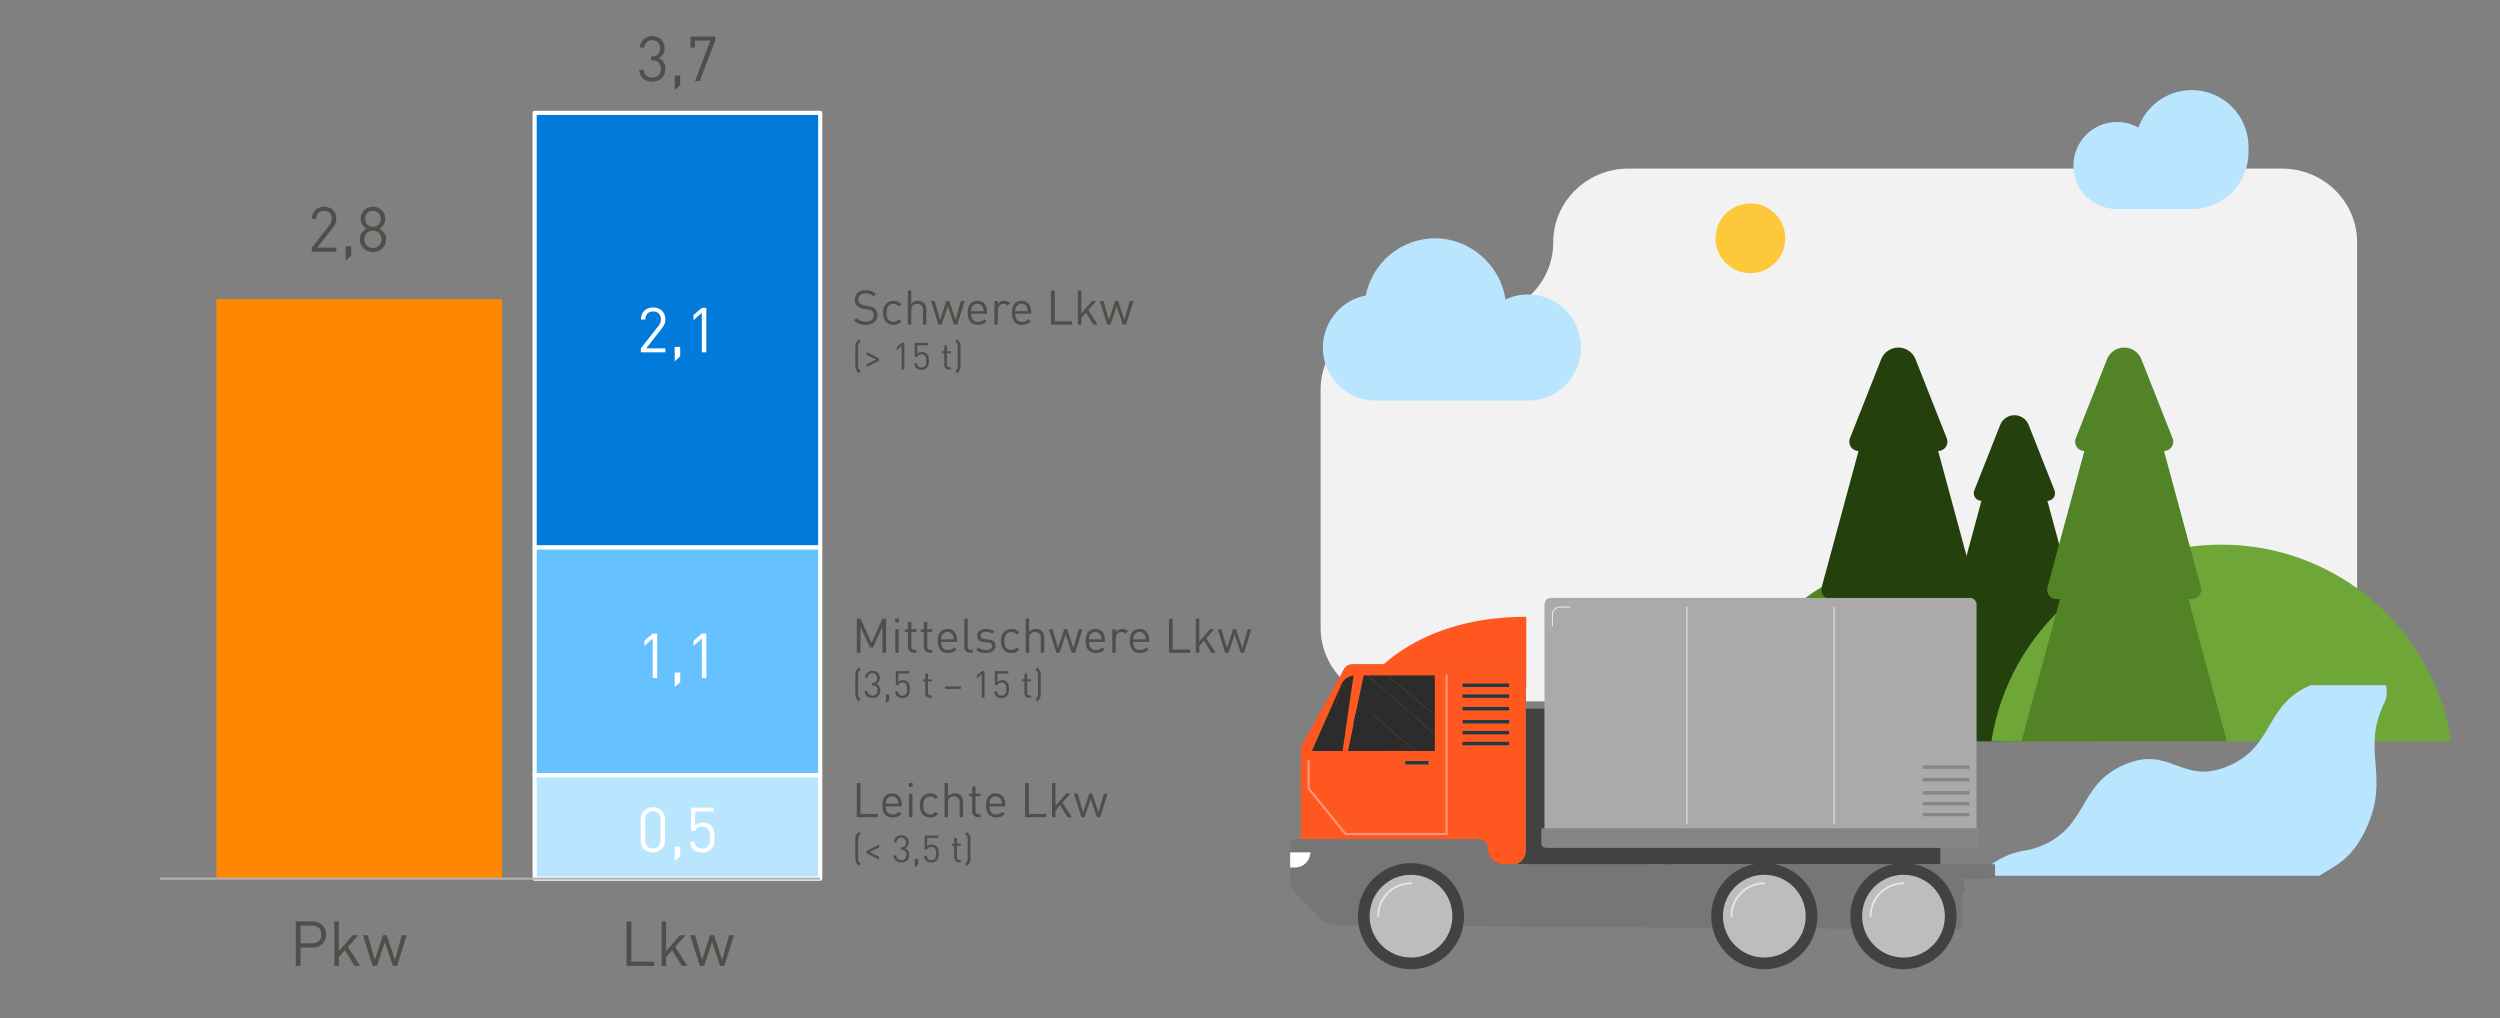 <?xml version="1.0" encoding="UTF-8"?><svg id="Ebene_1" xmlns="http://www.w3.org/2000/svg" xmlns:xlink="http://www.w3.org/1999/xlink" viewBox="0 0 1200 488.85"><rect x="0" y="0" width="1200" height="488.85" fill="#808080" stroke="none"/><defs><style>.cls-1,.cls-2,.cls-3,.cls-4{fill:none;}.cls-5{clip-path:url(#clippath);}.cls-6{fill:#f2f2f2;}.cls-7{fill:#007adb;}.cls-8{fill:#ff5720;}.cls-9{fill:#e7e7e7;}.cls-10{fill:#fff;}.cls-11{fill:#fefefe;}.cls-12{fill:#fdc705;}.cls-13{fill:#fdc83a;}.cls-14{fill:#ff9577;}.cls-15{fill:#ff8700;}.cls-16{fill:#66c2ff;}.cls-17{fill:#bae5ff;}.cls-18{fill:#858585;}.cls-19{fill:#aaa;}.cls-20{fill:#bdbdbd;}.cls-21{fill:#1f3a43;}.cls-22{fill:#23400d;}.cls-23{fill:#424242;}.cls-24{fill:#538327;}.cls-25{fill:#6fa638;}.cls-26{fill:#2c2c2c;}.cls-27{fill:#767676;}.cls-28{fill:#514d48;}.cls-29{clip-path:url(#clippath-2);}.cls-2{stroke:#b2b2b2;}.cls-2,.cls-4{stroke-miterlimit:10;}.cls-3{stroke:#fff;stroke-linejoin:round;stroke-width:2px;}.cls-4{stroke:#e7e7e7;stroke-width:.5px;}</style><clipPath id="clippath"><rect class="cls-1" y="-3550.1" width="1200" height="6033.52"/></clipPath><clipPath id="clippath-2"><rect class="cls-1" y="-3550.1" width="1200" height="6033.52"/></clipPath></defs><g class="cls-5"><path class="cls-6" d="M669.96,336.67h425.26c19.99,0,36.19-15.89,36.19-35.49V116.29c0-19.54-16.15-35.37-36.07-35.37h-313.71c-19.92,0-36.07,15.84-36.07,35.37s-16.15,35.37-36.07,35.37h-39.53c-19.92,0-36.07,15.84-36.07,35.37v114.26c0,19.54,16.15,35.37,36.07,35.37"/><path class="cls-17" d="M1079.29,72.97v-2.38s0-.07,0-.11c0-15.04-12.2-27.24-27.24-27.24-11.81,0-21.85,7.51-25.63,18.01-3.03-1.71-6.53-2.7-10.25-2.7-11.55,0-20.92,9.36-20.92,20.92s9.15,20.68,20.52,20.9v.02h36.09s.09,0,.13,0c15.08,0,27.3-12.22,27.3-27.3,0-.04,0-.08,0-.13Z"/><path class="cls-17" d="M758.88,166.83c0,14.08-11.42,25.49-25.49,25.49-.34,0-.68,0-1.02-.02v.02h-71.89c-14.08,0-25.49-11.42-25.49-25.49,0-12.41,8.87-22.74,20.61-25.02,3.05-15.63,16.81-27.42,33.33-27.42s31.4,12.78,33.65,29.36c3.28-1.54,6.95-2.41,10.82-2.41,14.08,0,25.49,11.41,25.49,25.49"/><path class="cls-13" d="M856.92,114.39c0,9.25-7.5,16.74-16.74,16.74s-16.74-7.5-16.74-16.74,7.5-16.74,16.74-16.74,16.74,7.5,16.74,16.74"/><path class="cls-24" d="M1006.33,355.77c-.61-47.72-39.46-86.21-87.32-86.21-30.58,0-57.48,15.71-73.09,39.5-6.98,10.64-19,16.58-31.72,16.07-.7-.03-1.4-.04-2.11-.04-21.05,0-39.15,12.61-47.18,30.68h241.41Z"/><path class="cls-22" d="M992.44,299.27h1.44c2.42,0,4.18-2.3,3.55-4.64l-14.68-54.23c2.6,0,4.38-2.62,3.42-5.03l-12.43-31.43c-1.11-2.8-3.81-4.64-6.82-4.64s-5.72,1.84-6.82,4.64l-12.43,31.43c-.95,2.41,.83,5.03,3.42,5.03l-14.68,54.23c-.63,2.34,1.13,4.64,3.55,4.64h1.44l-15.29,56.5h81.61l-15.29-56.5Z"/><path class="cls-22" d="M942.01,287.55h1.74c2.93,0,5.05-2.78,4.29-5.6l-17.72-65.48c3.14,0,5.28-3.16,4.13-6.08l-15-37.96c-1.34-3.38-4.6-5.6-8.24-5.6s-6.9,2.22-8.24,5.6l-15,37.96c-1.15,2.92,1,6.08,4.13,6.08l-17.72,65.48c-.77,2.82,1.36,5.6,4.29,5.6h1.74l-18.47,68.23h98.54l-18.47-68.23Z"/><path class="cls-25" d="M1176.64,355.88c-8.3-53.5-54.56-94.46-110.39-94.46s-102.09,40.95-110.39,94.46h220.78Z"/><path class="cls-24" d="M1050.41,287.55h1.74c2.93,0,5.05-2.78,4.29-5.6l-17.72-65.48c3.14,0,5.28-3.16,4.13-6.08l-15-37.96c-1.34-3.38-4.6-5.6-8.24-5.6s-6.9,2.22-8.24,5.6l-15,37.96c-1.15,2.92,1,6.08,4.13,6.08l-17.72,65.48c-.77,2.82,1.36,5.6,4.29,5.6h1.74l-18.47,68.23h98.54l-18.46-68.23Z"/><path class="cls-17" d="M1145.48,328.91h-36.4c-5.47,2.32-9.28,5.27-12.26,8.51-9.18,10.04-10.33,23.07-27.21,30.27-22.35,9.54-27.54-10.19-49.87-.67-22.33,9.54-17.14,29.26-39.47,38.8-3.04,1.3-5.75,2.05-8.23,2.41-8.51,1.26-16.22,5.61-22.36,12.13h163.58c7.72-5.02,15.59-7.53,22.66-22.99,11.49-25.12-2.76-36.83,8.54-59.95,2.05-4.2,.66-7.72,1.02-8.51"/><path class="cls-8" d="M732.62,296.05v33.68h-78.19s20.36-33.68,78.19-33.68"/><rect class="cls-23" x="728.64" y="340.18" width="202.7" height="81.55"/><path class="cls-27" d="M619.27,405.77v17.02c0,1.92,.74,3.77,2.06,5.16l11.31,11.97c2.53,2.69,6.07,4.23,9.77,4.25l10.64,.07,.28,1.47,.81-.16c.06,.23,.12,.46,.19,.68l-.77,.28,1.08,2.94,.77-.29c.1,.22,.19,.44,.29,.65l-.72,.4,1.54,2.71,.72-.4c.12,.2,.26,.39,.39,.59l-.65,.52,1.94,2.43h.01l.64-.51c.16,.17,.33,.34,.49,.51l-.56,.62,2.3,2.11,.56-.62c.19,.15,.37,.29,.56,.44l-.45,.68,2.61,1.72,.45-.7c.2,.11,.42,.22,.62,.34l-.34,.76,2.86,1.27,.33-.75c.22,.08,.45,.16,.67,.22l-.21,.8,3.02,.81,.21-.8c.24,.05,.46,.08,.7,.12l-.08,.82,3.11,.3,.08-.83c.23,.01,.47,.02,.71,.02l.06,.83,3.12-.2-.06-.82c.23-.03,.47-.07,.71-.1l.18,.81,3.04-.68-.18-.81c.22-.07,.45-.13,.67-.21l.31,.76,2.89-1.17-.3-.75c.21-.1,.42-.21,.63-.32l.43,.71,2.67-1.61-.43-.71c.2-.14,.39-.27,.58-.42l.53,.64,2.39-2.02-.54-.64c.17-.16,.34-.33,.51-.49l.63,.54,2.03-2.36-.63-.54c.15-.19,.28-.38,.41-.58l.71,.44,1.63-2.67-.71-.43c.11-.21,.21-.41,.33-.63l.76,.31,1.18-2.89-.76-.31c.07-.23,.15-.45,.21-.67l.8,.18,.48-2.09,121.41,.8,.08,.43,.81-.16c.06,.23,.12,.46,.19,.68l-.77,.28,1.08,2.94,.77-.29c.09,.22,.19,.44,.29,.65l-.72,.4,1.52,2.71,.73-.4c.12,.2,.26,.39,.39,.59l-.65,.52,1.94,2.43,.65-.51c.16,.17,.33,.34,.48,.51l-.56,.62,2.31,2.11,.56-.62c.18,.15,.37,.29,.56,.44l-.46,.68,2.61,1.72,.46-.7c.2,.11,.4,.22,.62,.34l-.34,.76,2.85,1.27,.34-.75c.23,.08,.45,.16,.67,.22l-.21,.8,3.02,.81,.21-.8c.23,.05,.46,.08,.7,.12l-.08,.82,3.11,.3,.08-.83c.24,.01,.47,.02,.71,.02l.06,.83,3.11-.2-.04-.82c.23-.03,.47-.07,.7-.1l.19,.81,3.04-.68-.18-.81c.22-.07,.45-.13,.67-.21l.31,.76,2.89-1.17-.3-.75c.21-.1,.42-.21,.63-.32l.43,.71,2.67-1.61-.43-.71c.19-.14,.39-.27,.58-.42l.53,.64,2.38-2.02-.53-.64c.17-.16,.34-.33,.49-.49l.64,.54,2.02-2.36-.62-.54c.14-.19,.27-.38,.4-.58l.72,.44,1.62-2.67-.7-.43c.1-.21,.21-.41,.33-.63l.75,.31,1.18-2.89-.76-.31c.08-.23,.16-.45,.22-.67l.8,.18,.25-1.04,18.9,.1v.08s.39-.08,.39-.08h.45c.06,.21,.11,.4,.17,.61l-.77,.28,1.08,2.94,.77-.29c.09,.22,.19,.44,.29,.65l-.72,.4,1.53,2.71,.73-.4c.12,.2,.26,.39,.39,.59l-.65,.52,1.94,2.43,.65-.51c.16,.17,.32,.34,.48,.51l-.55,.62,2.3,2.11,.56-.62c.18,.15,.37,.29,.56,.44l-.46,.68,2.61,1.72,.46-.7c.2,.11,.4,.22,.62,.34l-.34,.76,2.85,1.27,.34-.75c.22,.08,.45,.16,.67,.22l-.21,.8,3.02,.81,.21-.8c.23,.05,.46,.08,.69,.12l-.08,.82,3.11,.3,.08-.83c.23,.01,.47,.02,.71,.02l.06,.83,3.1-.2-.04-.82c.24-.03,.47-.07,.71-.1l.18,.81,3.04-.68-.18-.81c.22-.07,.45-.13,.67-.21l.31,.76,2.89-1.17-.3-.75c.21-.11,.42-.21,.63-.32l.43,.71,2.67-1.61-.43-.71c.19-.14,.39-.27,.58-.42l.53,.64,2.39-2.02-.54-.64c.17-.16,.34-.33,.51-.49l.63,.54,2.03-2.36-.63-.54c.13-.19,.27-.38,.42-.58l.71,.44,1.63-2.67-.71-.43c.11-.21,.21-.41,.32-.63l.75,.31,1.19-2.89-.76-.31c.07-.23,.15-.45,.21-.67l.8,.18,.17-.68,4.18,.02v-16.56c.47-.13,.9-.4,1.15-.85,.2-.35,.25-.75,.18-1.14l-.96-5.63h7.83v-6.93h-159.11v1h-58.45v-1h-6.02c3.33,0,6.02-2.99,6.02-6.69v-79.2c0-5.55-4.05-10.05-9.03-10.05h-74.07c-3.26,0-4.03,1.95-5.63,5.12l-18.05,32.36c-.76,1.5-1.16,3.2-1.16,4.92v41.51h-2.14c-1.66,0-3.02,1.35-3.02,3"/><path class="cls-12" d="M913.91,371.64c.15-.09,.3-.17,.45-.26-.15,.09-.3,.17-.45,.26"/><polygon class="cls-27" points="941.73 414.8 941.73 419.61 942.1 421.73 957.62 421.73 957.62 414.8 941.73 414.8"/><path class="cls-8" d="M624.42,361.26v41.51h85.26c2.49,0,4.52,2.02,4.52,4.52,0,4.15,3.36,7.51,7.51,7.51h4.63c3.33,0,6.02-2.99,6.02-6.69v-79.2c0-5.55-4.05-10.05-9.03-10.05h-74.07c-3.26,0-4.03,1.95-5.63,5.12l-18.05,32.36c-.76,1.5-1.17,3.2-1.17,4.92"/><path class="cls-27" d="M848.43,414.8v.83c.54,.03,1.05,.09,1.58,.16l.16-.81,3.06,.61-.16,.81c.22,.06,.45,.12,.67,.19l.29-.77,2.93,1.1-.29,.77c.21,.09,.44,.19,.64,.29l.41-.72,2.7,1.55-.4,.72c.2,.12,.39,.26,.58,.4l.52-.65,2.43,1.95-.52,.65c.18,.16,.35,.32,.52,.48l.62-.55,2.09,2.31-.62,.56c.15,.18,.29,.37,.44,.56l.7-.45,1.69,2.62-.7,.45c.11,.2,.22,.42,.34,.62l.75-.32,1.26,2.86-.75,.33c.08,.22,.16,.45,.22,.67l.8-.21,.79,3.03-.8,.2c.04,.23,.09,.47,.12,.69l.82-.07,.29,3.11-.83,.08c0,.21,.01,.44,.01,.65v.06l.83,.06-.21,3.11-.83-.06c-.03,.24-.06,.47-.1,.71l.81,.18-.46,2,18.9,.1-.58-2.98,.82-.16c-.03-.23-.07-.47-.09-.71l-.82,.02-.1-3.12,.83-.02c.01-.24,.02-.47,.03-.71l-.82-.11,.4-3.08,.82,.1c.04-.24,.09-.46,.14-.7l-.8-.24,.9-2.98,.78,.22c.08-.21,.17-.44,.26-.65l-.74-.36,1.36-2.81,.74,.36c.12-.2,.24-.42,.36-.62l-.67-.47,1.78-2.56,.68,.48c.15-.19,.29-.37,.45-.55l-.59-.58,2.16-2.23,.59,.57c.18-.16,.36-.31,.54-.47l-.49-.66,2.5-1.86,.49,.66c.2-.12,.39-.26,.59-.38l-.38-.73,2.77-1.45,.38,.74c.21-.1,.44-.19,.65-.28l-.26-.78,2.96-.98,.26,.77c.22-.06,.46-.11,.7-.17l-.14-.81,3.08-.51,.12,.82c.24-.02,.47-.03,.71-.06v-.83h-14.02c-7.71,4.36-11.96,10.06-14.03,13.62-.68,1.19-2.23,1.46-3.28,.49-.43-.4-.62-.94-.53-1.47l2.17-12.65h-6.32l2.16,12.56c.07,.39,.02,.8-.19,1.14-.75,1.29-2.84,1.27-3.58-.02-2.04-3.55-6.3-9.29-14.06-13.68h-12.02Z"/><path class="cls-27" d="M800.99,422.95c.62-.11,1.11-.6,1.22-1.22h14.51c.11,.62,.6,1.11,1.22,1.22v3.73h-16.95v-3.73Z"/><path class="cls-27" d="M701.68,443.53l-.22,.95,121.4,.8-.52-2.64,.82-.16c-.03-.23-.07-.47-.09-.71l-.82,.02-.1-3.12,.83-.02c.01-.23,.02-.47,.03-.71l-.82-.11,.4-3.08,.81,.1c.05-.24,.1-.46,.16-.7l-.8-.24,.9-2.98,.79,.22c.08-.21,.17-.44,.26-.65l-.74-.36,1.36-2.81,.74,.36c.11-.2,.23-.42,.36-.62l-.67-.47,1.78-2.56,.67,.48c.16-.19,.3-.37,.46-.55l-.59-.58,2.16-2.23,.59,.57c.18-.16,.36-.31,.54-.47l-.49-.66,2.5-1.86,.49,.66c.19-.12,.39-.26,.59-.38l-.38-.73,2.77-1.45,.38,.74c.21-.1,.43-.19,.65-.28l-.26-.79,2.96-.97,.26,.77c.23-.06,.46-.11,.7-.17l-.14-.81,3.07-.5,.13,.82c.24-.02,.47-.03,.71-.06v-.83h-12.01c-7.7,4.36-11.96,10.06-14.01,13.62-.7,1.19-2.23,1.46-3.29,.49-.44-.4-.63-.94-.53-1.47l2.16-12.65h3.34v2.66c.63,.11,1.12,.59,1.23,1.22h-23.67c.73,0,1.31,.59,1.31,1.31v.43c0,.72-.58,1.31-1.31,1.31h23.67c-.11,.63-.61,1.11-1.23,1.22v3.73h-17.92v12.81h-101.87v.06l.82,.06-.21,3.11-.83-.06c-.02,.24-.06,.47-.1,.71l.81,.18Z"/><path class="cls-27" d="M915.25,414.8v.83c.53,.03,1.04,.09,1.57,.16l.16-.81,3.06,.61-.16,.81c.22,.06,.45,.12,.67,.19l.29-.77,2.93,1.1-.29,.77c.21,.09,.44,.19,.65,.29l.4-.72,2.71,1.55-.42,.72c.2,.12,.39,.26,.58,.4l.53-.65,2.42,1.95-.52,.65c.18,.16,.35,.32,.52,.48l.62-.55,2.09,2.31-.62,.56c.15,.18,.3,.37,.44,.56l.69-.45,1.69,2.62-.7,.45c.11,.2,.22,.42,.34,.62l.75-.32,1.26,2.86-.75,.33c.08,.22,.16,.45,.22,.67l.8-.21,.78,3.03-.8,.2c.04,.23,.09,.47,.12,.69l.82-.07,.29,3.11-.83,.08c.01,.21,.02,.44,.02,.65v.06s.82,.06,.82,.06l-.21,3.11-.83-.06c-.02,.24-.06,.47-.1,.71l.81,.18-.54,2.35,4.18,.02v-16.56c-.89,.26-1.94-.03-2.43-.87-2.04-3.55-6.3-9.29-14.05-13.68h-10Z"/><path class="cls-21" d="M890.57,445.64h-.44s.42-.08,.42-.08c0,.03,.02,.06,.02,.08"/><path class="cls-27" d="M800.99,414.8v2.66c.62,.11,1.11,.59,1.22,1.22h14.51c.1-.63,.59-1.11,1.22-1.22v-2.66h-16.95Z"/><path class="cls-27" d="M619.27,409.11h9.71c0,4-3.24,7.25-7.25,7.25h-2.46v6.43c0,1.92,.74,3.77,2.06,5.16l11.31,11.98c2.53,2.69,6.07,4.23,9.77,4.25l10.64,.07-.31-1.59,.82-.16c-.03-.24-.05-.47-.08-.71l-.83,.02-.1-3.12,.83-.02c.01-.24,.02-.47,.03-.71l-.82-.11,.4-3.08,.82,.1c.05-.23,.09-.46,.15-.69l-.79-.24,.89-2.98,.78,.22c.08-.21,.17-.44,.26-.65l-.74-.36,1.36-2.81,.74,.36c.12-.2,.24-.42,.36-.62l-.67-.47,1.78-2.56,.68,.48c.15-.19,.29-.37,.45-.55l-.59-.58,2.17-2.23,.58,.57c.18-.16,.36-.31,.54-.47l-.49-.66,2.5-1.86,.49,.66c.2-.12,.39-.26,.59-.38l-.38-.73,2.77-1.45,.38,.74c.21-.1,.44-.19,.65-.28l-.26-.78,2.96-.98,.26,.77c.23-.06,.46-.11,.69-.17l-.13-.81,3.08-.51,.12,.82c.23-.02,.47-.03,.71-.06v-.83h3.13v.83c.53,.03,1.04,.09,1.57,.16l.16-.81,3.06,.6-.16,.81c.22,.06,.45,.12,.68,.19l.28-.77,2.93,1.1-.29,.77c.21,.09,.44,.19,.65,.29l.4-.72,2.71,1.55-.42,.72c.2,.12,.39,.26,.58,.4l.53-.65,2.43,1.95-.4,.51h7.69c-3.55-3.71-8.74-7.62-16.2-10.17-4.13-1.41-8.7-1.38-12.83,.06-12.33,4.27-18.48,12.27-21.1,16.81-.7,1.19-2.23,1.46-3.28,.49-.43-.4-.62-.94-.53-1.47l3.51-20.45c.15-.85,.99-1.49,1.98-1.49h51.83c.99,0,1.83,.64,1.97,1.49l2.53,14.73h12.13c1.05,0,1.92,.83,1.92,1.86,0,1.7,1.43,3.09,3.2,3.09h71.56v-3.73c-.63-.11-1.12-.59-1.22-1.22h-7.76c-.73,0-1.32-.59-1.32-1.31v-.43c0-.72,.59-1.31,1.32-1.31h7.76c.1-.63,.59-1.11,1.22-1.22v-2.66h-76.23c-4.15,0-7.51-3.36-7.51-7.51,0-2.5-2.03-4.52-4.52-4.52h-87.4c-1.66,0-3.02,1.35-3.02,3v3.34Z"/><polygon class="cls-27" points="940.91 414.8 941.73 419.61 941.73 414.8 940.91 414.8"/><path class="cls-27" d="M799.26,439.36h.42c.73,0,1.32-.59,1.32-1.31v-11.37h16.95v11.37c0,.73,.59,1.31,1.32,1.31h.42c.73,0,1.32-.59,1.32-1.31v-11.37h-17.93v12.81h-101.87c0-.22-.01-.44-.02-.66l.83-.08-.29-3.1-.82,.08c-.04-.23-.08-.47-.12-.7l.8-.21-.78-3.02-.8,.21c-.07-.22-.15-.45-.23-.67l.75-.33-1.25-2.86-.76,.33c-.11-.21-.22-.42-.34-.62l.69-.45-1.69-2.62-.69,.45c-.14-.19-.29-.37-.43-.56l.62-.55-2.09-2.32-.61,.55c-.17-.17-.34-.33-.51-.49l.12-.14h7.69c2.4,2.51,4.05,4.92,5.1,6.76,.74,1.28,2.83,1.3,3.58,.02,.21-.35,.25-.76,.18-1.14l-.97-5.63h12.14c1.06,0,1.92,.83,1.92,1.86,0,1.71,1.43,3.1,3.19,3.1h71.56v11.37c0,.73,.59,1.31,1.32,1.31"/><path class="cls-20" d="M913.68,444.14c-2.57,0-4.65-2.08-4.65-4.65s2.08-4.65,4.65-4.65,4.65,2.08,4.65,4.65-2.08,4.65-4.65,4.65"/><path class="cls-23" d="M823.07,441.78c.02,.23,.06,.47,.09,.71l-.82,.16,.52,2.64,.08,.43,.81-.16c.06,.24,.12,.46,.19,.68l-.77,.28,1.08,2.94,.77-.29c.09,.22,.19,.44,.29,.65l-.72,.4,1.53,2.71,.73-.4c.12,.2,.26,.39,.39,.59l-.65,.52,1.94,2.43,.65-.5c.16,.17,.33,.34,.48,.5l-.56,.62,2.31,2.11,.56-.62c.18,.15,.37,.29,.56,.44l-.46,.68,2.61,1.72,.46-.69c.2,.11,.4,.22,.62,.34l-.34,.76,2.85,1.27,.34-.75c.22,.08,.45,.16,.67,.23l-.21,.8,3.02,.81,.21-.8c.23,.04,.46,.08,.7,.12l-.08,.82,3.11,.3,.08-.83c.24,.01,.47,.02,.71,.02l.06,.83,3.11-.2-.05-.82c.24-.03,.47-.07,.7-.1l.19,.81,3.04-.68-.18-.81c.22-.07,.45-.14,.67-.21l.31,.76,2.89-1.17-.3-.75c.21-.1,.41-.21,.63-.33l.43,.71,2.67-1.61-.43-.71c.19-.14,.39-.27,.58-.42l.53,.64,2.38-2.02-.53-.64c.17-.16,.34-.32,.49-.49l.64,.54,2.02-2.37-.62-.54c.14-.19,.27-.38,.4-.58l.72,.44,1.61-2.67-.7-.43c.1-.21,.21-.42,.33-.63l.75,.31,1.18-2.89-.76-.31c.08-.22,.16-.45,.22-.67l.8,.18,.25-1.04,.46-2-.81-.18c.05-.24,.07-.47,.1-.71l.83,.06,.21-3.1-.83-.06v-.06c0-.21-.01-.44-.01-.65l.83-.08-.29-3.11-.82,.07c-.03-.22-.08-.46-.12-.69l.8-.2-.78-3.03-.8,.21c-.07-.22-.15-.45-.22-.67l.75-.32-1.26-2.86-.75,.32c-.11-.2-.22-.42-.34-.62l.7-.45-1.69-2.62-.7,.45c-.15-.19-.29-.38-.44-.56l.62-.56-2.09-2.31-.62,.55c-.17-.16-.34-.33-.52-.48l.52-.65-2.43-1.95-.52,.65c-.19-.15-.38-.28-.58-.4l.4-.72-2.7-1.55-.41,.72c-.2-.1-.43-.2-.64-.29l.29-.77-2.93-1.1-.29,.77c-.22-.07-.45-.14-.67-.19l.16-.81-3.06-.61-.16,.81c-.53-.07-1.04-.12-1.58-.16v-.83h-3.12v.83c-.24,.02-.47,.03-.71,.06l-.14-.82-3.07,.5,.14,.81c-.23,.06-.47,.11-.7,.17l-.26-.77-2.96,.98,.26,.78c-.22,.09-.44,.18-.65,.28l-.38-.74-2.77,1.45,.38,.73c-.2,.12-.4,.26-.59,.38l-.49-.66-2.5,1.86,.49,.66c-.18,.16-.36,.31-.54,.47l-.59-.57-2.16,2.23,.59,.58c-.16,.18-.3,.36-.46,.55l-.67-.48-1.78,2.56,.67,.47c-.12,.2-.25,.42-.36,.62l-.74-.36-1.36,2.81,.74,.36c-.09,.21-.18,.44-.26,.65l-.79-.22-.9,2.98,.8,.24c-.06,.24-.1,.46-.16,.7l-.81-.1-.4,3.08,.82,.11c-.01,.23-.02,.47-.03,.71l-.83,.02,.1,3.12,.82-.02Z"/><path class="cls-20" d="M846.88,428.03c6.33,0,11.46,5.13,11.46,11.46s-5.13,11.46-11.46,11.46-11.46-5.13-11.46-11.46,5.13-11.46,11.46-11.46"/><path class="cls-20" d="M846.88,444.14c-2.57,0-4.65-2.08-4.65-4.65s2.08-4.65,4.65-4.65,4.65,2.08,4.65,4.65-2.08,4.65-4.65,4.65"/><path class="cls-23" d="M652.64,441.81l-.1-3.12,.83-.02c0-.24,.02-.47,.03-.71l-.82-.11,.4-3.09,.82,.11c.04-.23,.1-.46,.15-.69l-.79-.24,.89-2.99,.78,.23c.08-.22,.17-.44,.26-.66l-.74-.36,1.36-2.81,.74,.36c.12-.21,.23-.41,.35-.61l-.67-.47,1.79-2.56,.68,.47c.15-.19,.3-.37,.45-.55l-.59-.58,2.17-2.24,.59,.57c.17-.16,.36-.31,.54-.46l-.5-.67,2.5-1.86,.49,.66c.2-.13,.4-.26,.6-.38l-.38-.73,2.77-1.44,.38,.73c.22-.1,.43-.19,.65-.28l-.26-.78,2.96-.98,.26,.78c.23-.06,.46-.11,.69-.16l-.13-.81,3.08-.5,.13,.81c.23-.02,.47-.04,.71-.05v-.83h3.12v.83c.53,.03,1.05,.09,1.57,.16l.16-.81,3.06,.61-.16,.81c.23,.06,.46,.13,.68,.19l.29-.77,2.92,1.09-.29,.77c.22,.1,.43,.19,.65,.29l.41-.71,2.71,1.54-.41,.72c.2,.13,.39,.26,.59,.4l.52-.65,2.43,1.95-.4,.5-.11,.14c.17,.16,.34,.32,.51,.49l.62-.55,2.09,2.32-.62,.55c.15,.19,.29,.37,.43,.56l.69-.45,1.69,2.62-.69,.45c.12,.21,.23,.41,.34,.62l.76-.33,1.25,2.86-.75,.33c.08,.22,.15,.45,.23,.67l.8-.21,.78,3.02-.8,.21c.04,.23,.09,.46,.12,.7l.82-.08,.29,3.1-.83,.08c0,.22,.02,.44,.02,.66v.05s.82,.05,.82,.05l-.21,3.11-.83-.06c-.03,.23-.06,.47-.1,.7l.8,.19-.22,.95-.48,2.08-.8-.19c-.07,.23-.14,.45-.22,.68l.76,.31-1.18,2.89-.76-.31c-.1,.21-.21,.42-.32,.63l.7,.43-1.62,2.66-.71-.43c-.14,.19-.27,.39-.41,.58l.62,.54-2.03,2.37-.63-.54c-.17,.17-.33,.33-.5,.5l.54,.63-2.38,2.02-.53-.63c-.19,.14-.38,.28-.58,.41l.43,.71-2.67,1.61-.43-.71c-.21,.11-.42,.22-.63,.32l.3,.76-2.89,1.16-.31-.76c-.22,.07-.45,.14-.68,.21l.18,.8-3.04,.69-.18-.8c-.23,.04-.47,.06-.7,.09l.05,.83-3.11,.19-.05-.82c-.24,0-.47,0-.71-.02l-.08,.83-3.1-.31,.08-.82c-.23-.04-.47-.08-.7-.12l-.21,.8-3.02-.8,.21-.8c-.22-.08-.45-.15-.67-.23l-.33,.75-2.85-1.27,.34-.75c-.21-.11-.42-.22-.62-.34l-.45,.69-2.61-1.71,.45-.69c-.19-.14-.37-.29-.56-.44l-.56,.61-2.31-2.1,.56-.61c-.16-.17-.33-.34-.49-.51l-.64,.51-1.94-2.44,.65-.51c-.14-.19-.27-.39-.4-.59l-.72,.4-1.53-2.72,.71-.4c-.1-.21-.2-.43-.29-.65l-.77,.28-1.07-2.93,.77-.28c-.07-.23-.13-.45-.19-.68l-.8,.15-.28-1.47-.31-1.59,.81-.16c-.03-.23-.06-.47-.08-.7l-.83,.03Z"/><path class="cls-20" d="M677.27,428.03c6.33,0,11.46,5.13,11.46,11.46s-5.13,11.46-11.46,11.46-11.46-5.13-11.46-11.46,5.13-11.46,11.46-11.46"/><path class="cls-20" d="M677.27,444.14c-2.57,0-4.65-2.08-4.65-4.65s2.08-4.65,4.65-4.65,4.65,2.08,4.65,4.65-2.08,4.65-4.65,4.65"/><path class="cls-27" d="M709.92,428.5c-.75,1.28-2.84,1.26-3.58-.02-1.05-1.83-2.7-4.25-5.1-6.76-3.54-3.71-8.74-7.62-16.2-10.17-4.13-1.41-8.71-1.37-12.82,.05-12.34,4.27-18.48,12.27-21.1,16.81-.69,1.2-2.23,1.47-3.29,.49-.43-.4-.62-.94-.53-1.46l3.51-20.45c.15-.86,.99-1.49,1.98-1.49h51.83c.99,0,1.84,.63,1.98,1.49l2.53,14.73,.97,5.63c.07,.39,.02,.79-.18,1.14"/><path class="cls-27" d="M860.45,414.8c7.76,4.38,12.02,10.12,14.06,13.68,.74,1.29,2.83,1.31,3.58,.02,.21-.35,.26-.75,.19-1.14l-2.16-12.56h-15.66Z"/><path class="cls-27" d="M816.01,428.91c1.05,.96,2.59,.7,3.28-.49,2.05-3.57,6.31-9.26,14.02-13.62h-15.66l-2.16,12.65c-.1,.53,.09,1.06,.53,1.47"/><path class="cls-27" d="M925.25,414.8c7.75,4.38,12.01,10.12,14.05,13.68,.49,.84,1.55,1.13,2.43,.87,.47-.13,.9-.4,1.16-.85,.2-.35,.25-.75,.18-1.14l-.96-5.63-.37-2.12-.82-4.81h-15.66Z"/><path class="cls-27" d="M880.79,428.91c1.05,.96,2.6,.7,3.28-.49,2.06-3.57,6.31-9.26,14.03-13.62h-15.66l-2.17,12.65c-.09,.53,.1,1.06,.53,1.47"/><rect class="cls-21" x="702.01" y="328.1" width="22.37" height="1.63"/><rect class="cls-21" x="674.49" y="365.32" width="11.18" height="1.63"/><rect class="cls-21" x="702.01" y="333.32" width="22.37" height="1.63"/><rect class="cls-21" x="702.01" y="339.36" width="22.37" height="1.63"/><rect class="cls-21" x="702.01" y="345.63" width="22.37" height="1.63"/><rect class="cls-21" x="702.01" y="350.86" width="22.37" height="1.63"/><rect class="cls-21" x="702.01" y="356.08" width="22.37" height="1.63"/><polygon class="cls-26" points="688.73 324.19 688.73 343.2 665.81 324.19 688.73 324.19"/><polygon class="cls-26" points="654.55 324.19 663.13 360.45 679.09 360.45 652.15 336.88 654.55 324.19 656.53 324.19 688.73 352.49 688.73 360.47 647.06 360.47 654.55 324.19"/><polygon class="cls-26" points="649.68 324.26 644.44 360.47 629.71 360.47 643.82 328.55 641.03 339.48 649.68 324.26"/><path class="cls-26" d="M648.06,332.79l-4.24-4.24c1.09-2.36,3.32-3.96,5.86-4.29l-1.61,8.53Z"/><polygon class="cls-26" points="665.82 324.19 688.73 343.2 688.73 352.49 656.53 324.19 665.82 324.19"/><polygon class="cls-26" points="663.13 360.45 649.62 346.94 652.15 336.88 679.09 360.45 663.13 360.45"/><polygon class="cls-26" points="645.53 342.85 641.03 339.48 643.82 328.55 648.06 332.79 645.53 342.85"/><path class="cls-14" d="M627.61,378.7v-13.56c0-.29,.24-.53,.53-.53s.53,.24,.53,.53v13.15l17.41,21.51h47.75v-75.61c0-.29,.24-.53,.53-.53s.53,.24,.53,.53v76.67h-49.28l-18-22.16Z"/><path class="cls-11" d="M619.27,409.11v7.26h2.45c4.01,0,7.26-3.25,7.26-7.26h-9.71Z"/><path class="cls-23" d="M888.2,439.76c0-14.07,11.41-25.48,25.48-25.48s25.48,11.41,25.48,25.48-11.41,25.48-25.48,25.48-25.48-11.41-25.48-25.48"/><path class="cls-20" d="M893.82,439.76c0-10.97,8.89-19.86,19.86-19.86s19.86,8.89,19.86,19.86-8.89,19.86-19.86,19.86-19.86-8.89-19.86-19.86"/><path class="cls-9" d="M897.91,440.22c.25,0,.45-.2,.45-.45,0-8.45,6.87-15.32,15.32-15.32,.25,0,.45-.2,.45-.45s-.2-.45-.45-.45c-8.95,0-16.23,7.28-16.23,16.23,0,.25,.2,.45,.45,.45"/><path class="cls-23" d="M821.39,439.76c0-14.07,11.41-25.48,25.48-25.48s25.48,11.41,25.48,25.48-11.41,25.48-25.48,25.48-25.48-11.41-25.48-25.48"/><path class="cls-20" d="M827.02,439.76c0-10.97,8.89-19.86,19.86-19.86s19.86,8.89,19.86,19.86-8.89,19.86-19.86,19.86-19.86-8.89-19.86-19.86"/><path class="cls-9" d="M831.1,440.22c.25,0,.45-.2,.45-.45,0-8.45,6.87-15.32,15.32-15.32,.25,0,.45-.2,.45-.45s-.2-.45-.45-.45c-8.95,0-16.23,7.28-16.23,16.23,0,.25,.2,.45,.45,.45"/><path class="cls-23" d="M651.79,439.76c0-14.07,11.41-25.48,25.48-25.48s25.48,11.41,25.48,25.48-11.41,25.48-25.48,25.48-25.48-11.41-25.48-25.48"/><path class="cls-20" d="M657.42,439.76c0-10.97,8.89-19.86,19.86-19.86s19.86,8.89,19.86,19.86-8.89,19.86-19.86,19.86-19.86-8.89-19.86-19.86"/><path class="cls-9" d="M661.51,440.22c.25,0,.45-.2,.45-.45,0-8.45,6.87-15.32,15.32-15.32,.25,0,.45-.2,.45-.45s-.2-.45-.45-.45c-8.95,0-16.23,7.28-16.23,16.23,0,.25,.2,.45,.45,.45"/><path class="cls-19" d="M741.35,403.34h207.4v-113.18c0-1.74-1.41-3.15-3.15-3.15h-201.11c-1.74,0-3.15,1.41-3.15,3.15v113.18Z"/><line class="cls-4" x1="880.36" y1="291.39" x2="880.36" y2="395.59"/><line class="cls-4" x1="809.73" y1="291.39" x2="809.73" y2="395.59"/><path class="cls-18" d="M739.85,397.56v6.98c0,1.35,.11,2.44,3.56,2.44h202.96c3.45,0,3.56-1.09,3.56-2.44v-6.98h-210.07Z"/><path class="cls-4" d="M753.65,291.39h-4.83c-2.02,0-3.65,1.64-3.65,3.65v5.43"/><rect class="cls-18" x="922.99" y="367.41" width="22.37" height="1.63"/><rect class="cls-18" x="922.99" y="373.45" width="22.37" height="1.63"/><rect class="cls-18" x="922.99" y="379.73" width="22.37" height="1.63"/><rect class="cls-18" x="922.99" y="384.95" width="22.37" height="1.63"/><rect class="cls-18" x="922.99" y="390.18" width="22.37" height="1.63"/></g><g class="cls-29"><rect class="cls-7" x="256.63" y="54.18" width="137.07" height="208.62"/><rect class="cls-3" x="256.63" y="54.18" width="137.07" height="208.62"/><rect class="cls-16" x="256.63" y="262.8" width="137.07" height="109.28"/><rect class="cls-3" x="256.63" y="262.8" width="137.07" height="109.28"/><rect class="cls-15" x="103.89" y="143.59" width="137.07" height="278.16"/><rect class="cls-17" x="256.63" y="372.08" width="137.07" height="49.67"/><rect class="cls-3" x="256.63" y="372.08" width="137.07" height="49.67"/><line class="cls-2" x1="76.79" y1="421.75" x2="393.7" y2="421.75"/></g><g><path class="cls-28" d="M421.13,151.31c0,.72-.13,1.37-.4,1.94-.27,.58-.65,1.06-1.14,1.46-.49,.4-1.08,.71-1.78,.92-.7,.21-1.48,.32-2.33,.32-.61,0-1.18-.04-1.69-.13-.51-.08-1-.21-1.45-.38-.45-.17-.88-.39-1.28-.67-.4-.28-.79-.61-1.17-.99l1.17-1.17c.67,.67,1.36,1.14,2.05,1.39s1.5,.38,2.42,.38c1.21,0,2.16-.26,2.85-.79,.69-.53,1.04-1.28,1.04-2.24,0-.89-.27-1.57-.81-2.05-.12-.11-.25-.2-.38-.29-.13-.08-.28-.16-.44-.22-.16-.06-.35-.12-.56-.16-.21-.05-.47-.09-.76-.14l-1.91-.28c-1.29-.2-2.29-.61-2.99-1.24-.84-.75-1.27-1.78-1.27-3.08,0-.69,.12-1.32,.37-1.89,.25-.57,.59-1.05,1.05-1.46s1-.72,1.64-.93c.64-.21,1.37-.32,2.19-.32,1.04,0,1.94,.15,2.69,.44,.75,.29,1.48,.74,2.19,1.36l-1.13,1.13c-.49-.48-1.04-.83-1.63-1.07-.6-.24-1.33-.36-2.19-.36-1.1,0-1.96,.28-2.56,.84-.61,.56-.91,1.3-.91,2.22,0,.84,.25,1.48,.74,1.91,.26,.21,.58,.39,.94,.53,.37,.14,.77,.25,1.2,.32l1.91,.3c.75,.12,1.34,.26,1.77,.43,.43,.16,.83,.41,1.2,.75,.44,.38,.79,.84,1.02,1.38,.24,.54,.36,1.15,.36,1.84Z"/><path class="cls-28" d="M432.61,154.28c-.58,.63-1.15,1.07-1.71,1.31-.56,.25-1.23,.37-2.01,.37-.72,0-1.38-.12-1.99-.36-.61-.24-1.14-.6-1.59-1.08-.45-.48-.81-1.09-1.06-1.82s-.38-1.58-.38-2.54,.13-1.81,.38-2.53c.25-.72,.61-1.32,1.06-1.8,.45-.48,.98-.85,1.59-1.09,.61-.25,1.27-.37,1.99-.37,.78,0,1.45,.12,2.01,.37,.56,.25,1.13,.68,1.71,1.31l-1.13,1.06c-.43-.48-.84-.81-1.22-.99s-.84-.28-1.38-.28-1.05,.11-1.5,.32-.82,.54-1.13,.97c-.26,.37-.45,.79-.56,1.25-.11,.47-.17,1.06-.17,1.78s.06,1.32,.17,1.78c.12,.47,.3,.89,.56,1.25,.31,.43,.68,.75,1.13,.97,.44,.21,.94,.32,1.5,.32s1-.1,1.38-.29c.38-.19,.79-.53,1.22-1l1.13,1.08Z"/><path class="cls-28" d="M443,155.82v-6.99c0-1.01-.24-1.76-.72-2.25-.48-.49-1.16-.74-2.04-.74s-1.56,.25-2.07,.74c-.51,.49-.76,1.24-.76,2.25v6.99h-1.66v-16.38h1.66v6.3c.83-.92,1.89-1.38,3.17-1.38s2.31,.38,3.01,1.13c.71,.75,1.06,1.77,1.06,3.06v7.27h-1.66Z"/><path class="cls-28" d="M459.45,155.82h-1.54l-2.97-8.79-2.94,8.79h-1.54l-3.59-11.32h1.79l2.6,9.08,2.97-9.08h1.43l2.99,9.08,2.58-9.08h1.79l-3.56,11.32Z"/><path class="cls-28" d="M466.14,150.6c0,1.24,.28,2.2,.84,2.89,.56,.68,1.39,1.02,2.5,1.02,.66,0,1.21-.1,1.64-.31s.88-.53,1.32-.98l1.13,.99c-.29,.29-.58,.54-.86,.76s-.59,.39-.92,.54c-.33,.15-.69,.26-1.07,.33-.38,.08-.81,.11-1.29,.11-.75,0-1.43-.11-2.05-.34-.61-.23-1.14-.58-1.56-1.06-.43-.48-.76-1.08-.99-1.81s-.34-1.59-.34-2.59c0-1.85,.41-3.29,1.24-4.29s1.96-1.51,3.4-1.51,2.63,.49,3.44,1.46c.8,.97,1.21,2.32,1.21,4.04v.74h-7.64Zm6-1.24c-.02-.23-.03-.43-.05-.6-.02-.17-.03-.32-.06-.46-.02-.14-.06-.27-.1-.4-.05-.13-.1-.27-.16-.42-.25-.52-.59-.94-1.05-1.24s-.99-.46-1.6-.46-1.15,.15-1.6,.46c-.45,.31-.8,.72-1.05,1.24-.08,.15-.13,.29-.17,.42-.04,.13-.07,.26-.09,.4-.02,.14-.04,.29-.05,.46,0,.17-.02,.37-.03,.6h6Z"/><path class="cls-28" d="M483.62,146.67c-.31-.31-.6-.52-.87-.64s-.64-.18-1.08-.18c-.41,0-.79,.08-1.13,.23-.34,.15-.62,.37-.85,.64-.23,.28-.41,.6-.54,.97-.13,.37-.2,.77-.2,1.2v6.95h-1.66v-11.32h1.66v1.38c.31-.48,.75-.85,1.32-1.12,.58-.27,1.19-.4,1.85-.4,.54,0,1.02,.08,1.46,.23s.85,.43,1.25,.83l-1.22,1.24Z"/><path class="cls-28" d="M487.32,150.6c0,1.24,.28,2.2,.84,2.89,.56,.68,1.39,1.02,2.5,1.02,.66,0,1.21-.1,1.64-.31s.88-.53,1.32-.98l1.13,.99c-.29,.29-.58,.54-.86,.76s-.59,.39-.92,.54c-.33,.15-.69,.26-1.07,.33-.38,.08-.81,.11-1.29,.11-.75,0-1.43-.11-2.05-.34-.61-.23-1.14-.58-1.56-1.06-.43-.48-.76-1.08-.99-1.81s-.34-1.59-.34-2.59c0-1.85,.41-3.29,1.24-4.29s1.96-1.51,3.4-1.51,2.63,.49,3.44,1.46c.8,.97,1.21,2.32,1.21,4.04v.74h-7.64Zm6-1.24c-.02-.23-.03-.43-.05-.6-.02-.17-.03-.32-.06-.46-.02-.14-.06-.27-.1-.4-.05-.13-.1-.27-.16-.42-.25-.52-.59-.94-1.05-1.24s-.99-.46-1.6-.46-1.15,.15-1.6,.46c-.45,.31-.8,.72-1.05,1.24-.08,.15-.13,.29-.17,.42-.04,.13-.07,.26-.09,.4-.02,.14-.04,.29-.05,.46,0,.17-.02,.37-.03,.6h6Z"/><path class="cls-28" d="M504.51,155.82v-16.38h1.75v14.81h8.37v1.56h-10.12Z"/><path class="cls-28" d="M524.84,155.82l-3.59-5.8-2.21,2.53v3.27h-1.66v-16.38h1.66v10.95l5.11-5.89h2.07l-3.84,4.32,4.51,6.99h-2.05Z"/><path class="cls-28" d="M540.48,155.82h-1.54l-2.97-8.79-2.94,8.79h-1.54l-3.59-11.32h1.79l2.6,9.08,2.97-9.08h1.43l2.99,9.08,2.58-9.08h1.79l-3.56,11.32Z"/></g><g><path class="cls-28" d="M412.23,179.11c-.31-.31-.57-.58-.77-.8-.2-.22-.38-.47-.53-.75-.17-.31-.27-.61-.31-.91-.04-.29-.06-.61-.06-.95v-9.4c0-.32,.02-.64,.06-.94,.04-.31,.15-.61,.31-.91,.16-.28,.33-.52,.53-.75,.2-.22,.45-.49,.77-.8l.92,.92c-.24,.23-.44,.43-.59,.59s-.29,.36-.4,.58c-.1,.18-.16,.39-.2,.62-.04,.23-.05,.5-.05,.8v9.18c0,.3,.02,.56,.04,.77,.03,.22,.1,.43,.21,.65s.24,.41,.4,.58,.35,.37,.59,.59l-.92,.92Z"/><path class="cls-28" d="M415.97,176.2v-1.39l4.5-2.23-4.5-2.23v-1.39l5.96,3.02v1.19l-5.96,3.02Z"/><path class="cls-28" d="M432.78,177.42v-11.38l-2.39,2.11v-1.48l2.39-2.07h1.3v12.82h-1.3Z"/><path class="cls-28" d="M445.85,173.19c0,.65-.06,1.26-.17,1.85-.11,.58-.4,1.1-.85,1.56-.3,.3-.66,.53-1.07,.7-.41,.17-.91,.25-1.49,.25s-1.06-.08-1.5-.25-.79-.39-1.07-.67c-.28-.29-.49-.62-.63-.99-.14-.37-.23-.79-.27-1.24h1.3c.08,.65,.3,1.14,.64,1.49,.34,.34,.85,.51,1.54,.51s1.19-.2,1.58-.59c.17-.17,.3-.35,.4-.56s.17-.42,.21-.65c.04-.23,.07-.46,.08-.7,.01-.24,.02-.47,.02-.7,0-.4-.03-.78-.08-1.15s-.16-.7-.31-.99-.37-.52-.65-.7c-.28-.18-.66-.27-1.12-.27-.56,0-1.03,.11-1.39,.34-.36,.23-.61,.53-.74,.92h-1.17v-6.73h6.48v1.15h-5.31v4.07c.25-.28,.57-.49,.96-.65,.39-.16,.84-.23,1.34-.23s.91,.07,1.28,.22c.37,.14,.68,.34,.94,.59,.23,.24,.41,.5,.56,.76,.14,.27,.25,.56,.32,.86,.07,.3,.12,.6,.14,.91,.02,.31,.04,.61,.04,.91Z"/><path class="cls-28" d="M455.51,177.42c-.38,0-.72-.06-1-.19-.28-.13-.52-.3-.7-.51s-.33-.47-.42-.76c-.1-.29-.14-.59-.14-.92v-5.49h-1.12v-.99h1.12v-2.72h1.3v2.72h1.89v.99h-1.89v5.45c0,.41,.1,.73,.29,.95,.19,.23,.5,.34,.92,.34h.68v1.12h-.92Z"/><path class="cls-28" d="M458.48,178.2c.24-.23,.44-.43,.59-.59s.29-.36,.4-.58c.11-.22,.18-.43,.21-.65s.04-.47,.04-.77v-9.18c0-.3-.02-.57-.05-.8-.04-.23-.1-.44-.2-.62-.11-.22-.24-.41-.4-.58s-.35-.37-.59-.59l.92-.92c.31,.31,.57,.58,.76,.8,.2,.22,.38,.47,.53,.75,.17,.3,.27,.6,.31,.91,.04,.31,.06,.62,.06,.94v9.4c0,.34-.02,.65-.06,.95s-.15,.6-.31,.91c-.16,.28-.33,.53-.53,.75-.2,.22-.45,.49-.76,.8l-.92-.92Z"/></g><g><path class="cls-28" d="M423.55,313.34v-12.44l-4.48,9.87h-1.5l-4.55-9.87v12.44h-1.75v-16.38h1.75l5.34,11.62,5.2-11.62h1.75v16.38h-1.75Z"/><path class="cls-28" d="M429.64,298.8v-1.86h1.86v1.86h-1.86Zm.09,14.54v-11.32h1.66v11.32h-1.66Z"/><path class="cls-28" d="M438.7,313.34c-.49,0-.92-.08-1.28-.24s-.66-.38-.9-.66c-.24-.28-.42-.6-.54-.97s-.18-.76-.18-1.17v-7.01h-1.43v-1.27h1.43v-3.47h1.66v3.47h2.42v1.27h-2.42v6.97c0,.52,.12,.93,.37,1.22,.25,.29,.64,.44,1.17,.44h.87v1.43h-1.17Z"/><path class="cls-28" d="M446.34,313.34c-.49,0-.92-.08-1.28-.24s-.66-.38-.9-.66c-.24-.28-.42-.6-.54-.97s-.18-.76-.18-1.17v-7.01h-1.43v-1.27h1.43v-3.47h1.66v3.47h2.42v1.27h-2.42v6.97c0,.52,.12,.93,.37,1.22,.25,.29,.64,.44,1.17,.44h.87v1.43h-1.17Z"/><path class="cls-28" d="M451.74,308.12c0,1.24,.28,2.2,.84,2.89,.56,.68,1.39,1.02,2.5,1.02,.66,0,1.21-.1,1.64-.31s.88-.53,1.32-.98l1.13,.99c-.29,.29-.58,.54-.86,.76s-.59,.39-.92,.54c-.33,.15-.69,.26-1.07,.33-.38,.08-.81,.11-1.29,.11-.75,0-1.43-.11-2.05-.34-.61-.23-1.14-.58-1.56-1.06-.43-.48-.76-1.08-.99-1.81s-.34-1.59-.34-2.59c0-1.85,.41-3.29,1.24-4.29s1.96-1.51,3.4-1.51,2.63,.49,3.44,1.46c.8,.97,1.21,2.32,1.21,4.04v.74h-7.64Zm6-1.24c-.02-.23-.03-.43-.05-.6-.02-.17-.03-.32-.06-.46-.02-.14-.06-.27-.1-.4-.05-.13-.1-.27-.16-.42-.25-.52-.59-.94-1.05-1.24s-.99-.46-1.6-.46-1.15,.15-1.6,.46c-.45,.31-.8,.72-1.05,1.24-.08,.15-.13,.29-.17,.42-.04,.13-.07,.26-.09,.4-.02,.14-.04,.29-.05,.46,0,.17-.02,.37-.03,.6h6Z"/><path class="cls-28" d="M465.73,313.34c-1,0-1.73-.29-2.19-.86s-.69-1.29-.69-2.15v-13.36h1.66v13.29c0,.55,.11,.97,.32,1.24,.21,.28,.61,.41,1.2,.41h.9v1.43h-1.2Z"/><path class="cls-28" d="M477.82,310.03c0,1.09-.42,1.94-1.26,2.54-.84,.61-1.96,.91-3.34,.91-.97,0-1.83-.12-2.59-.37-.76-.24-1.45-.67-2.06-1.26l1.1-1.1c.44,.46,.97,.79,1.56,1,.6,.21,1.25,.31,1.95,.31,.95,0,1.69-.16,2.22-.49s.79-.83,.79-1.51c0-.51-.15-.89-.44-1.16-.29-.27-.77-.43-1.45-.5l-1.86-.16c-1.1-.09-1.94-.38-2.52-.87-.57-.49-.86-1.21-.86-2.16,0-.52,.1-.99,.31-1.39s.49-.75,.86-1.04c.37-.28,.81-.5,1.31-.66s1.07-.23,1.68-.23c.83,0,1.58,.1,2.27,.3,.68,.2,1.28,.51,1.81,.92l-1.08,1.08c-.4-.31-.85-.53-1.37-.68-.51-.15-1.06-.22-1.64-.22-.83,0-1.46,.17-1.89,.49-.43,.33-.64,.79-.64,1.37,0,.51,.16,.89,.48,1.15,.32,.26,.84,.43,1.54,.51l1.77,.16c.49,.05,.94,.13,1.36,.25,.41,.12,.77,.3,1.06,.54,.29,.24,.52,.54,.68,.91,.16,.37,.24,.82,.24,1.36Z"/><path class="cls-28" d="M489.19,311.8c-.58,.63-1.15,1.07-1.71,1.31-.56,.25-1.23,.37-2.01,.37-.72,0-1.38-.12-1.99-.36-.61-.24-1.14-.6-1.59-1.08-.45-.48-.81-1.09-1.06-1.82s-.38-1.58-.38-2.54,.13-1.81,.38-2.53c.25-.72,.61-1.32,1.06-1.8,.45-.48,.98-.85,1.59-1.09,.61-.25,1.27-.37,1.99-.37,.78,0,1.45,.12,2.01,.37,.56,.25,1.13,.68,1.71,1.31l-1.13,1.06c-.43-.48-.84-.81-1.22-.99s-.84-.28-1.38-.28-1.05,.11-1.5,.32-.82,.54-1.13,.97c-.26,.37-.45,.79-.56,1.25-.11,.47-.17,1.06-.17,1.78s.06,1.32,.17,1.78c.12,.47,.3,.89,.56,1.25,.31,.43,.68,.75,1.13,.97,.44,.21,.94,.32,1.5,.32s1-.1,1.38-.29c.38-.19,.79-.53,1.22-1l1.13,1.08Z"/><path class="cls-28" d="M499.58,313.34v-6.99c0-1.01-.24-1.76-.72-2.25-.48-.49-1.16-.74-2.04-.74s-1.56,.25-2.07,.74c-.51,.49-.76,1.24-.76,2.25v6.99h-1.66v-16.38h1.66v6.3c.83-.92,1.89-1.38,3.17-1.38s2.31,.38,3.01,1.13c.71,.75,1.06,1.77,1.06,3.06v7.27h-1.66Z"/><path class="cls-28" d="M516.03,313.34h-1.54l-2.97-8.79-2.94,8.79h-1.54l-3.59-11.32h1.79l2.6,9.08,2.97-9.08h1.43l2.99,9.08,2.58-9.08h1.79l-3.56,11.32Z"/><path class="cls-28" d="M522.74,308.12c0,1.24,.28,2.2,.84,2.89,.56,.68,1.39,1.02,2.5,1.02,.66,0,1.21-.1,1.64-.31s.88-.53,1.32-.98l1.13,.99c-.29,.29-.58,.54-.86,.76s-.59,.39-.92,.54c-.33,.15-.69,.26-1.07,.33-.38,.08-.81,.11-1.29,.11-.75,0-1.43-.11-2.05-.34-.61-.23-1.14-.58-1.56-1.06-.43-.48-.76-1.08-.99-1.81s-.34-1.59-.34-2.59c0-1.85,.41-3.29,1.24-4.29s1.96-1.51,3.4-1.51,2.63,.49,3.44,1.46c.8,.97,1.21,2.32,1.21,4.04v.74h-7.64Zm6-1.24c-.02-.23-.03-.43-.05-.6-.02-.17-.03-.32-.06-.46-.02-.14-.06-.27-.1-.4-.05-.13-.1-.27-.16-.42-.25-.52-.59-.94-1.05-1.24s-.99-.46-1.6-.46-1.15,.15-1.6,.46c-.45,.31-.8,.72-1.05,1.24-.08,.15-.13,.29-.17,.42-.04,.13-.07,.26-.09,.4-.02,.14-.04,.29-.05,.46,0,.17-.02,.37-.03,.6h6Z"/><path class="cls-28" d="M540.22,304.19c-.31-.31-.6-.52-.87-.64s-.64-.18-1.08-.18c-.41,0-.79,.08-1.13,.23-.34,.15-.62,.37-.85,.64-.23,.28-.41,.6-.54,.97-.13,.37-.2,.77-.2,1.2v6.95h-1.66v-11.32h1.66v1.38c.31-.48,.75-.85,1.32-1.12,.58-.27,1.19-.4,1.85-.4,.54,0,1.02,.08,1.46,.23s.85,.43,1.25,.83l-1.22,1.24Z"/><path class="cls-28" d="M543.95,308.12c0,1.24,.28,2.2,.84,2.89,.56,.68,1.39,1.02,2.5,1.02,.66,0,1.21-.1,1.64-.31s.88-.53,1.32-.98l1.13,.99c-.29,.29-.58,.54-.86,.76s-.59,.39-.92,.54c-.33,.15-.69,.26-1.07,.33-.38,.08-.81,.11-1.29,.11-.75,0-1.43-.11-2.05-.34-.61-.23-1.14-.58-1.56-1.06-.43-.48-.76-1.08-.99-1.81s-.34-1.59-.34-2.59c0-1.85,.41-3.29,1.24-4.29s1.96-1.51,3.4-1.51,2.63,.49,3.44,1.46c.8,.97,1.21,2.32,1.21,4.04v.74h-7.64Zm6-1.24c-.02-.23-.03-.43-.05-.6-.02-.17-.03-.32-.06-.46-.02-.14-.06-.27-.1-.4-.05-.13-.1-.27-.16-.42-.25-.52-.59-.94-1.05-1.24s-.99-.46-1.6-.46-1.15,.15-1.6,.46c-.45,.31-.8,.72-1.05,1.24-.08,.15-.13,.29-.17,.42-.04,.13-.07,.26-.09,.4-.02,.14-.04,.29-.05,.46,0,.17-.02,.37-.03,.6h6Z"/><path class="cls-28" d="M561.13,313.34v-16.38h1.75v14.81h8.37v1.56h-10.12Z"/><path class="cls-28" d="M581.46,313.34l-3.59-5.8-2.21,2.53v3.27h-1.66v-16.38h1.66v10.95l5.11-5.89h2.07l-3.84,4.32,4.51,6.99h-2.05Z"/><path class="cls-28" d="M597.1,313.34h-1.54l-2.97-8.79-2.94,8.79h-1.54l-3.59-11.32h1.79l2.6,9.08,2.97-9.08h1.43l2.99,9.08,2.58-9.08h1.79l-3.57,11.32Z"/></g><g><path class="cls-28" d="M412.23,336.63c-.31-.31-.57-.58-.77-.8-.2-.22-.38-.47-.53-.75-.17-.31-.27-.61-.31-.91-.04-.29-.06-.61-.06-.95v-9.4c0-.32,.02-.64,.06-.94,.04-.31,.15-.61,.31-.91,.16-.28,.33-.52,.53-.75,.2-.22,.45-.49,.77-.8l.92,.92c-.24,.23-.44,.43-.59,.59s-.29,.36-.4,.58c-.1,.18-.16,.39-.2,.62-.04,.23-.05,.5-.05,.8v9.18c0,.3,.02,.56,.04,.77,.03,.22,.1,.43,.21,.65s.24,.41,.4,.58,.35,.37,.59,.59l-.92,.92Z"/><path class="cls-28" d="M422.54,331.45c0,.59-.1,1.11-.3,1.56-.2,.45-.47,.83-.8,1.13-.34,.31-.74,.54-1.2,.69-.46,.16-.95,.23-1.47,.23s-.98-.07-1.42-.2c-.44-.13-.83-.34-1.17-.62-.34-.28-.61-.64-.82-1.06s-.33-.93-.35-1.5h1.3c.02,.4,.11,.74,.25,1.02,.14,.28,.33,.51,.56,.69s.48,.31,.77,.4c.28,.08,.58,.13,.89,.13,.7,0,1.28-.22,1.75-.65,.47-.43,.71-1.04,.71-1.84s-.2-1.39-.6-1.83-1.04-.66-1.92-.66h-.27v-1.13h.27c.79,0,1.37-.21,1.74-.62,.37-.41,.55-.98,.55-1.7,0-.77-.22-1.35-.65-1.75-.43-.4-.96-.59-1.58-.59-.68,0-1.22,.19-1.62,.58s-.62,.91-.68,1.57h-1.3c.04-.52,.15-.98,.35-1.39,.2-.41,.46-.75,.77-1.04,.32-.28,.69-.5,1.11-.65s.88-.23,1.37-.23,.99,.08,1.43,.25c.44,.17,.81,.4,1.12,.7,.31,.3,.55,.67,.72,1.1,.17,.43,.26,.91,.26,1.42,0,1.38-.58,2.33-1.73,2.84,1.31,.49,1.96,1.54,1.96,3.13Z"/><path class="cls-28" d="M425.24,337.53v-4.18h1.58v2.75l-1.58,1.42Z"/><path class="cls-28" d="M436.72,330.71c0,.65-.06,1.26-.17,1.85-.11,.58-.4,1.1-.85,1.56-.3,.3-.66,.53-1.07,.7-.41,.17-.91,.25-1.49,.25s-1.06-.08-1.5-.25-.79-.39-1.07-.67c-.28-.29-.49-.62-.63-.99-.14-.37-.23-.79-.27-1.24h1.3c.08,.65,.3,1.14,.64,1.49,.34,.34,.85,.51,1.54,.51s1.19-.2,1.58-.59c.17-.17,.3-.35,.4-.56s.17-.42,.21-.65c.04-.23,.07-.46,.08-.7,.01-.24,.02-.47,.02-.7,0-.4-.03-.78-.08-1.15s-.16-.7-.31-.99-.37-.52-.65-.7c-.28-.18-.66-.27-1.12-.27-.56,0-1.03,.11-1.39,.34-.36,.23-.61,.53-.74,.92h-1.17v-6.73h6.48v1.15h-5.31v4.07c.25-.28,.57-.49,.96-.65,.39-.16,.84-.23,1.34-.23s.91,.07,1.28,.22c.37,.14,.68,.34,.94,.59,.23,.24,.41,.5,.56,.76,.14,.27,.25,.56,.32,.86,.07,.3,.12,.6,.14,.91,.02,.31,.04,.61,.04,.91Z"/><path class="cls-28" d="M446.39,334.94c-.38,0-.72-.06-1-.19-.28-.13-.52-.3-.7-.51s-.33-.47-.42-.76c-.1-.29-.14-.59-.14-.92v-5.49h-1.12v-.99h1.12v-2.72h1.3v2.72h1.89v.99h-1.89v5.45c0,.41,.1,.73,.29,.95,.19,.23,.5,.34,.92,.34h.68v1.12h-.92Z"/><path class="cls-28" d="M453.68,330.69v-1.21h7.52v1.21h-7.52Z"/><path class="cls-28" d="M471.26,334.94v-11.38l-2.39,2.11v-1.48l2.39-2.07h1.3v12.82h-1.3Z"/><path class="cls-28" d="M484.33,330.71c0,.65-.06,1.26-.17,1.85-.11,.58-.4,1.1-.85,1.56-.3,.3-.66,.53-1.07,.7-.41,.17-.91,.25-1.49,.25s-1.06-.08-1.5-.25-.79-.39-1.07-.67c-.28-.29-.49-.62-.63-.99-.14-.37-.23-.79-.27-1.24h1.3c.08,.65,.3,1.14,.64,1.49,.34,.34,.85,.51,1.54,.51s1.19-.2,1.58-.59c.17-.17,.3-.35,.4-.56s.17-.42,.21-.65c.04-.23,.07-.46,.08-.7,.01-.24,.02-.47,.02-.7,0-.4-.03-.78-.08-1.15s-.16-.7-.31-.99-.37-.52-.65-.7c-.28-.18-.66-.27-1.12-.27-.56,0-1.03,.11-1.39,.34-.36,.23-.61,.53-.74,.92h-1.17v-6.73h6.48v1.15h-5.31v4.07c.25-.28,.57-.49,.96-.65,.39-.16,.84-.23,1.34-.23s.91,.07,1.28,.22c.37,.14,.68,.34,.94,.59,.23,.24,.41,.5,.56,.76,.14,.27,.25,.56,.32,.86,.07,.3,.12,.6,.14,.91,.02,.31,.04,.61,.04,.91Z"/><path class="cls-28" d="M494,334.94c-.38,0-.72-.06-1-.19-.28-.13-.52-.3-.7-.51s-.33-.47-.42-.76c-.1-.29-.14-.59-.14-.92v-5.49h-1.12v-.99h1.12v-2.72h1.3v2.72h1.89v.99h-1.89v5.45c0,.41,.1,.73,.29,.95,.19,.23,.5,.34,.92,.34h.68v1.12h-.92Z"/><path class="cls-28" d="M496.97,335.72c.24-.23,.44-.43,.59-.59s.29-.36,.4-.58c.11-.22,.18-.43,.21-.65s.04-.47,.04-.77v-9.18c0-.3-.02-.57-.05-.8-.04-.23-.1-.44-.2-.62-.11-.22-.24-.41-.4-.58s-.35-.37-.59-.59l.92-.92c.31,.31,.57,.58,.76,.8,.2,.22,.38,.47,.53,.75,.17,.3,.27,.6,.31,.91,.04,.31,.06,.62,.06,.94v9.4c0,.34-.02,.65-.06,.95s-.15,.6-.31,.91c-.16,.28-.33,.53-.53,.75-.2,.22-.45,.49-.76,.8l-.92-.92Z"/></g><g><path class="cls-28" d="M411.26,392.26v-16.38h1.75v14.81h8.37v1.56h-10.12Z"/><path class="cls-28" d="M425.18,387.04c0,1.24,.28,2.2,.84,2.89,.56,.68,1.39,1.02,2.5,1.02,.66,0,1.21-.1,1.64-.31s.88-.53,1.32-.98l1.13,.99c-.29,.29-.58,.54-.86,.76s-.59,.39-.92,.54c-.33,.15-.69,.26-1.07,.33-.38,.08-.81,.11-1.29,.11-.75,0-1.43-.11-2.05-.34-.61-.23-1.14-.58-1.56-1.06-.43-.48-.76-1.08-.99-1.81s-.34-1.59-.34-2.59c0-1.85,.41-3.29,1.24-4.29s1.96-1.51,3.4-1.51,2.63,.49,3.44,1.46c.8,.97,1.21,2.32,1.21,4.04v.74h-7.64Zm6-1.24c-.02-.23-.03-.43-.05-.6-.02-.17-.03-.32-.06-.46-.02-.14-.06-.27-.1-.4-.05-.13-.1-.27-.16-.42-.25-.52-.59-.94-1.05-1.24s-.99-.46-1.6-.46-1.15,.15-1.6,.46c-.45,.31-.8,.72-1.05,1.24-.08,.15-.13,.29-.17,.42-.04,.13-.07,.26-.09,.4-.02,.14-.04,.29-.05,.46,0,.17-.02,.37-.03,.6h6Z"/><path class="cls-28" d="M436.24,377.73v-1.86h1.86v1.86h-1.86Zm.09,14.54v-11.32h1.66v11.32h-1.66Z"/><path class="cls-28" d="M450.25,390.72c-.58,.63-1.15,1.07-1.71,1.31-.56,.25-1.23,.37-2.01,.37-.72,0-1.38-.12-1.99-.36-.61-.24-1.14-.6-1.59-1.08-.45-.48-.81-1.09-1.06-1.82s-.38-1.58-.38-2.54,.13-1.81,.38-2.53c.25-.72,.61-1.32,1.06-1.8,.45-.48,.98-.85,1.59-1.09,.61-.25,1.27-.37,1.99-.37,.78,0,1.45,.12,2.01,.37,.56,.25,1.13,.68,1.71,1.31l-1.13,1.06c-.43-.48-.84-.81-1.22-.99s-.84-.28-1.38-.28-1.05,.11-1.5,.32-.82,.54-1.13,.97c-.26,.37-.45,.79-.56,1.25-.11,.47-.17,1.06-.17,1.78s.06,1.32,.17,1.78c.12,.47,.3,.89,.56,1.25,.31,.43,.68,.75,1.13,.97,.44,.21,.94,.32,1.5,.32s1-.1,1.38-.29c.38-.19,.79-.53,1.22-1l1.13,1.08Z"/><path class="cls-28" d="M460.64,392.26v-6.99c0-1.01-.24-1.76-.72-2.25-.48-.49-1.16-.74-2.04-.74s-1.56,.25-2.07,.74c-.51,.49-.76,1.24-.76,2.25v6.99h-1.66v-16.38h1.66v6.3c.83-.92,1.89-1.38,3.17-1.38s2.31,.38,3.01,1.13c.71,.75,1.06,1.77,1.06,3.06v7.27h-1.66Z"/><path class="cls-28" d="M469.5,392.26c-.49,0-.92-.08-1.28-.24s-.66-.38-.9-.66c-.24-.28-.42-.6-.54-.97s-.18-.76-.18-1.17v-7.01h-1.43v-1.27h1.43v-3.47h1.66v3.47h2.42v1.27h-2.42v6.97c0,.52,.12,.93,.37,1.22,.25,.29,.64,.44,1.17,.44h.87v1.43h-1.17Z"/><path class="cls-28" d="M474.9,387.04c0,1.24,.28,2.2,.84,2.89,.56,.68,1.39,1.02,2.5,1.02,.66,0,1.21-.1,1.64-.31s.88-.53,1.32-.98l1.13,.99c-.29,.29-.58,.54-.86,.76s-.59,.39-.92,.54c-.33,.15-.69,.26-1.07,.33-.38,.08-.81,.11-1.29,.11-.75,0-1.43-.11-2.05-.34-.61-.23-1.14-.58-1.56-1.06-.43-.48-.76-1.08-.99-1.81s-.34-1.59-.34-2.59c0-1.85,.41-3.29,1.24-4.29s1.96-1.51,3.4-1.51,2.63,.49,3.44,1.46c.8,.97,1.21,2.32,1.21,4.04v.74h-7.64Zm6-1.24c-.02-.23-.03-.43-.05-.6-.02-.17-.03-.32-.06-.46-.02-.14-.06-.27-.1-.4-.05-.13-.1-.27-.16-.42-.25-.52-.59-.94-1.05-1.24s-.99-.46-1.6-.46-1.15,.15-1.6,.46c-.45,.31-.8,.72-1.05,1.24-.08,.15-.13,.29-.17,.42-.04,.13-.07,.26-.09,.4-.02,.14-.04,.29-.05,.46,0,.17-.02,.37-.03,.6h6Z"/><path class="cls-28" d="M492.09,392.26v-16.38h1.75v14.81h8.37v1.56h-10.12Z"/><path class="cls-28" d="M512.42,392.26l-3.59-5.8-2.21,2.53v3.27h-1.66v-16.38h1.66v10.95l5.11-5.89h2.07l-3.84,4.32,4.51,6.99h-2.05Z"/><path class="cls-28" d="M528.06,392.26h-1.54l-2.97-8.79-2.94,8.79h-1.54l-3.59-11.32h1.79l2.6,9.08,2.97-9.08h1.43l2.99,9.08,2.58-9.08h1.79l-3.56,11.32Z"/></g><g><path class="cls-28" d="M412.23,415.56c-.31-.31-.57-.58-.77-.8-.2-.22-.38-.47-.53-.75-.17-.31-.27-.61-.31-.91-.04-.29-.06-.61-.06-.95v-9.4c0-.32,.02-.64,.06-.94,.04-.31,.15-.61,.31-.91,.16-.28,.33-.52,.53-.75,.2-.22,.45-.49,.77-.8l.92,.92c-.24,.23-.44,.43-.59,.59s-.29,.36-.4,.58c-.1,.18-.16,.39-.2,.62-.04,.23-.05,.5-.05,.8v9.18c0,.3,.02,.56,.04,.77,.03,.22,.1,.43,.21,.65s.24,.41,.4,.58,.35,.37,.59,.59l-.92,.92Z"/><path class="cls-28" d="M415.97,409.62v-1.19l5.96-3.02v1.39l-4.5,2.23,4.5,2.23v1.39l-5.96-3.02Z"/><path class="cls-28" d="M436.42,410.37c0,.59-.1,1.11-.3,1.56-.2,.45-.47,.83-.8,1.13-.34,.31-.74,.54-1.2,.69-.46,.16-.95,.23-1.47,.23s-.98-.07-1.42-.2c-.44-.13-.83-.34-1.17-.62-.34-.28-.61-.64-.82-1.06s-.33-.93-.35-1.5h1.3c.02,.4,.11,.74,.25,1.02,.14,.28,.33,.51,.56,.69s.48,.31,.77,.4c.28,.08,.58,.13,.89,.13,.7,0,1.28-.22,1.75-.65,.47-.43,.71-1.04,.71-1.84s-.2-1.39-.6-1.83-1.04-.66-1.92-.66h-.27v-1.13h.27c.79,0,1.37-.21,1.74-.62,.37-.41,.55-.98,.55-1.7,0-.77-.22-1.35-.65-1.75-.43-.4-.96-.59-1.58-.59-.68,0-1.22,.19-1.62,.58s-.62,.91-.68,1.57h-1.3c.04-.52,.15-.98,.35-1.39,.2-.41,.46-.75,.77-1.04,.32-.28,.69-.5,1.11-.65s.88-.23,1.37-.23,.99,.08,1.43,.25c.44,.17,.81,.4,1.12,.7,.31,.3,.55,.67,.72,1.1,.17,.43,.26,.91,.26,1.42,0,1.38-.58,2.33-1.73,2.84,1.31,.49,1.96,1.54,1.96,3.13Z"/><path class="cls-28" d="M439.12,416.46v-4.18h1.58v2.75l-1.58,1.42Z"/><path class="cls-28" d="M450.6,409.63c0,.65-.06,1.26-.17,1.85-.11,.58-.4,1.1-.85,1.56-.3,.3-.66,.53-1.07,.7-.41,.17-.91,.25-1.49,.25s-1.06-.08-1.5-.25-.79-.39-1.07-.67c-.28-.29-.49-.62-.63-.99-.14-.37-.23-.79-.27-1.24h1.3c.08,.65,.3,1.14,.64,1.49,.34,.34,.85,.51,1.54,.51s1.19-.2,1.58-.59c.17-.17,.3-.35,.4-.56s.17-.42,.21-.65c.04-.23,.07-.46,.08-.7,.01-.24,.02-.47,.02-.7,0-.4-.03-.78-.08-1.15s-.16-.7-.31-.99-.37-.52-.65-.7c-.28-.18-.66-.27-1.12-.27-.56,0-1.03,.11-1.39,.34-.36,.23-.61,.53-.74,.92h-1.17v-6.73h6.48v1.15h-5.31v4.07c.25-.28,.57-.49,.96-.65,.39-.16,.84-.23,1.34-.23s.91,.07,1.28,.22c.37,.14,.68,.34,.94,.59,.23,.24,.41,.5,.56,.76,.14,.27,.25,.56,.32,.86,.07,.3,.12,.6,.14,.91,.02,.31,.04,.61,.04,.91Z"/><path class="cls-28" d="M460.27,413.86c-.38,0-.72-.06-1-.19-.28-.13-.52-.3-.7-.51s-.33-.47-.42-.76c-.1-.29-.14-.59-.14-.92v-5.49h-1.12v-.99h1.12v-2.72h1.3v2.72h1.89v.99h-1.89v5.45c0,.41,.1,.73,.29,.95,.19,.23,.5,.34,.92,.34h.68v1.12h-.92Z"/><path class="cls-28" d="M463.24,414.64c.24-.23,.44-.43,.59-.59s.29-.36,.4-.58c.11-.22,.18-.43,.21-.65s.04-.47,.04-.77v-9.18c0-.3-.02-.57-.05-.8-.04-.23-.1-.44-.2-.62-.11-.22-.24-.41-.4-.58s-.35-.37-.59-.59l.92-.92c.31,.31,.57,.58,.76,.8,.2,.22,.38,.47,.53,.75,.17,.3,.27,.6,.31,.91,.04,.31,.06,.62,.06,.94v9.4c0,.34-.02,.65-.06,.95s-.15,.6-.31,.91c-.16,.28-.33,.53-.53,.75-.2,.22-.45,.49-.76,.8l-.92-.92Z"/></g><g><path class="cls-28" d="M156.52,448.55c0,.96-.16,1.83-.48,2.59-.32,.77-.78,1.43-1.37,1.98s-1.29,.97-2.1,1.27-1.69,.45-2.65,.45h-5.67v8.79h-2.28v-21.36h7.95c.96,0,1.84,.15,2.65,.45s1.51,.72,2.1,1.26,1.04,1.2,1.37,1.97c.32,.77,.48,1.63,.48,2.59Zm-2.28,0c0-1.42-.42-2.48-1.24-3.18-.83-.7-1.92-1.05-3.26-1.05h-5.49v8.49h5.49c1.34,0,2.42-.35,3.26-1.06,.83-.71,1.24-1.78,1.24-3.2Z"/><path class="cls-28" d="M170.2,463.64l-4.68-7.56-2.88,3.3v4.26h-2.16v-21.36h2.16v14.28l6.66-7.68h2.7l-5.01,5.64,5.88,9.12h-2.67Z"/><path class="cls-28" d="M190.6,463.64h-2.01l-3.87-11.46-3.84,11.46h-2.01l-4.68-14.76h2.34l3.39,11.85,3.87-11.85h1.86l3.9,11.85,3.36-11.85h2.34l-4.65,14.76Z"/></g><g><path class="cls-28" d="M300.76,463.64v-21.36h2.28v19.32h10.92v2.04h-13.2Z"/><path class="cls-28" d="M327.28,463.64l-4.68-7.56-2.88,3.3v4.26h-2.16v-21.36h2.16v14.28l6.66-7.68h2.7l-5.01,5.64,5.88,9.12h-2.67Z"/><path class="cls-28" d="M347.68,463.64h-2.01l-3.87-11.46-3.84,11.46h-2.01l-4.68-14.76h2.34l3.39,11.85,3.87-11.85h1.86l3.9,11.85,3.36-11.85h2.34l-4.65,14.76Z"/></g><g><path class="cls-28" d="M149.65,120.8v-1.92l8.43-10.71c.4-.52,.7-1.03,.9-1.53,.2-.5,.3-1.04,.3-1.62,0-1.16-.33-2.09-.98-2.79-.65-.7-1.56-1.05-2.74-1.05-.5,0-.98,.07-1.43,.21-.45,.14-.85,.37-1.19,.69-.34,.32-.61,.72-.81,1.21s-.3,1.08-.3,1.75h-2.16c0-.84,.14-1.62,.42-2.33,.28-.71,.67-1.32,1.18-1.83,.51-.51,1.12-.91,1.85-1.2,.72-.29,1.53-.43,2.43-.43s1.68,.13,2.4,.41c.72,.27,1.34,.66,1.86,1.15,.52,.5,.92,1.11,1.2,1.82,.28,.71,.42,1.5,.42,2.38s-.14,1.61-.42,2.24c-.28,.63-.71,1.33-1.29,2.08l-7.47,9.54h9.18v1.92h-11.79Z"/><path class="cls-28" d="M165.91,125.12v-6.96h2.64v4.59l-2.64,2.37Z"/><path class="cls-28" d="M185.32,114.92c0,.9-.16,1.72-.48,2.46s-.77,1.38-1.33,1.92-1.24,.96-2.01,1.25c-.77,.29-1.6,.43-2.48,.43s-1.71-.14-2.48-.43c-.77-.29-1.44-.71-2.01-1.25-.57-.54-1.02-1.18-1.34-1.92s-.48-1.56-.48-2.46c0-1.26,.31-2.31,.93-3.15,.62-.84,1.38-1.52,2.28-2.04-.84-.48-1.52-1.11-2.03-1.89-.51-.78-.76-1.73-.76-2.85,0-.84,.14-1.61,.43-2.31s.7-1.3,1.23-1.81c.53-.51,1.15-.91,1.88-1.19,.72-.28,1.5-.42,2.34-.42s1.62,.14,2.34,.42c.72,.28,1.34,.67,1.88,1.19,.53,.51,.94,1.11,1.23,1.81,.29,.7,.44,1.47,.44,2.31,0,1.12-.25,2.07-.75,2.85-.5,.78-1.17,1.41-2.01,1.89,.9,.52,1.65,1.2,2.26,2.04,.61,.84,.92,1.89,.92,3.15Zm-2.16-.03c0-.6-.1-1.15-.32-1.65-.21-.5-.5-.94-.87-1.32-.37-.38-.81-.67-1.32-.88-.51-.21-1.06-.32-1.63-.32s-1.12,.11-1.64,.32c-.51,.21-.95,.5-1.32,.88-.37,.38-.66,.82-.87,1.32s-.31,1.05-.31,1.65,.1,1.15,.31,1.65,.5,.94,.87,1.32c.37,.38,.81,.68,1.32,.89,.51,.21,1.05,.31,1.64,.31s1.12-.1,1.63-.31c.51-.21,.95-.5,1.32-.89,.37-.38,.66-.82,.87-1.32,.21-.5,.32-1.05,.32-1.65Zm-.42-9.87c0-1.12-.34-2.04-1.03-2.76s-1.59-1.08-2.69-1.08-2,.36-2.69,1.08-1.04,1.64-1.04,2.76,.35,2.06,1.04,2.76,1.58,1.05,2.69,1.05,2-.35,2.69-1.05,1.03-1.62,1.03-2.76Z"/></g><g><path class="cls-28" d="M319.36,33.11c0,.98-.17,1.85-.49,2.6-.33,.75-.78,1.38-1.33,1.89-.56,.51-1.23,.9-2,1.16-.77,.26-1.59,.39-2.45,.39s-1.63-.11-2.37-.33c-.74-.22-1.39-.56-1.95-1.04-.56-.47-1.02-1.06-1.36-1.77-.35-.71-.55-1.54-.59-2.5h2.16c.04,.66,.18,1.22,.42,1.69,.24,.47,.55,.86,.93,1.16,.38,.3,.8,.52,1.27,.66,.47,.14,.96,.21,1.48,.21,1.16,0,2.13-.36,2.93-1.08,.79-.72,1.19-1.74,1.19-3.06s-.34-2.32-1.01-3.04c-.67-.73-1.73-1.1-3.19-1.1h-.45v-1.89h.45c1.32,0,2.28-.34,2.9-1.04,.61-.69,.92-1.63,.92-2.83,0-1.28-.36-2.25-1.08-2.91-.72-.66-1.6-.99-2.64-.99-1.14,0-2.04,.32-2.7,.96-.66,.64-1.04,1.51-1.14,2.61h-2.16c.06-.86,.26-1.63,.59-2.31,.33-.68,.76-1.25,1.29-1.73,.53-.47,1.15-.83,1.85-1.08,.7-.25,1.46-.38,2.28-.38s1.65,.14,2.39,.42c.73,.28,1.35,.67,1.86,1.17,.51,.5,.91,1.11,1.2,1.83,.29,.72,.44,1.51,.44,2.37,0,2.3-.96,3.88-2.88,4.74,2.18,.82,3.27,2.56,3.27,5.22Z"/><path class="cls-28" d="M323.86,43.25v-6.96h2.64v4.59l-2.64,2.37Z"/><path class="cls-28" d="M335.86,38.93h-2.28l7.41-19.44h-7.44v3.36h-2.13v-5.28h11.85v1.92l-7.41,19.44Z"/></g><g><path class="cls-10" d="M307.6,169.13v-1.92l8.43-10.71c.4-.52,.7-1.03,.9-1.53,.2-.5,.3-1.04,.3-1.62,0-1.16-.33-2.09-.98-2.79-.65-.7-1.56-1.05-2.74-1.05-.5,0-.98,.07-1.43,.21-.45,.14-.85,.37-1.19,.69-.34,.32-.61,.72-.81,1.21s-.3,1.08-.3,1.75h-2.16c0-.84,.14-1.62,.42-2.33,.28-.71,.67-1.32,1.18-1.83,.51-.51,1.12-.91,1.85-1.2,.72-.29,1.53-.43,2.43-.43s1.68,.13,2.4,.41c.72,.27,1.34,.66,1.86,1.15,.52,.5,.92,1.11,1.2,1.82,.28,.71,.42,1.5,.42,2.38s-.14,1.61-.42,2.24c-.28,.63-.71,1.33-1.29,2.08l-7.47,9.54h9.18v1.92h-11.79Z"/><path class="cls-10" d="M323.86,173.45v-6.96h2.64v4.59l-2.64,2.37Z"/><path class="cls-10" d="M336.88,169.13v-18.96l-3.99,3.51v-2.46l3.99-3.45h2.16v21.36h-2.16Z"/></g><g><path class="cls-10" d="M313.3,325.46v-18.96l-3.99,3.51v-2.46l3.99-3.45h2.16v21.36h-2.16Z"/><path class="cls-10" d="M323.86,329.78v-6.96h2.64v4.59l-2.64,2.37Z"/><path class="cls-10" d="M336.88,325.46v-18.96l-3.99,3.51v-2.46l3.99-3.45h2.16v21.36h-2.16Z"/></g><g><path class="cls-10" d="M319.24,403.31c0,.88-.15,1.69-.45,2.42-.3,.73-.71,1.35-1.23,1.86-.52,.51-1.14,.91-1.85,1.18-.71,.28-1.48,.42-2.32,.42s-1.62-.14-2.33-.42c-.71-.28-1.33-.67-1.86-1.18-.53-.51-.94-1.13-1.23-1.86-.29-.73-.44-1.53-.44-2.42v-9.96c0-.88,.15-1.68,.44-2.42,.29-.73,.7-1.35,1.23-1.86,.53-.51,1.15-.91,1.86-1.19,.71-.28,1.49-.42,2.33-.42s1.61,.14,2.32,.42c.71,.28,1.32,.67,1.85,1.19,.52,.51,.93,1.13,1.23,1.86,.3,.73,.45,1.54,.45,2.42v9.96Zm-2.16-9.84c0-1.18-.31-2.16-.94-2.92-.63-.77-1.55-1.16-2.75-1.16s-2.12,.39-2.75,1.16-.94,1.75-.94,2.92v9.72c0,1.18,.31,2.16,.94,2.93,.63,.77,1.54,1.15,2.75,1.15s2.11-.38,2.75-1.15c.63-.77,.94-1.75,.94-2.93v-9.72Z"/><path class="cls-10" d="M323.86,413.33v-6.96h2.64v4.59l-2.64,2.37Z"/><path class="cls-10" d="M343,401.96c0,1.08-.1,2.1-.28,3.08-.19,.97-.67,1.83-1.43,2.59-.5,.5-1.09,.89-1.78,1.17-.69,.28-1.52,.42-2.48,.42s-1.78-.14-2.51-.42-1.32-.65-1.78-1.11c-.46-.48-.81-1.03-1.05-1.65-.24-.62-.39-1.31-.45-2.07h2.16c.14,1.08,.5,1.91,1.07,2.47,.57,.57,1.42,.86,2.56,.86s1.98-.33,2.64-.99c.28-.28,.5-.59,.66-.93,.16-.34,.27-.7,.35-1.08,.07-.38,.11-.77,.13-1.17,.02-.4,.03-.79,.03-1.17,0-.66-.05-1.3-.14-1.92s-.26-1.17-.51-1.65c-.25-.48-.61-.87-1.08-1.17-.47-.3-1.1-.45-1.88-.45-.94,0-1.71,.19-2.31,.57s-1.01,.89-1.23,1.53h-1.95v-11.22h10.8v1.92h-8.85v6.78c.42-.46,.95-.82,1.6-1.08,.65-.26,1.4-.39,2.23-.39s1.51,.12,2.13,.36c.62,.24,1.14,.57,1.56,.99,.38,.4,.69,.83,.93,1.28,.24,.45,.42,.92,.54,1.42s.2,1,.24,1.51c.04,.51,.06,1.02,.06,1.52Z"/></g></svg>